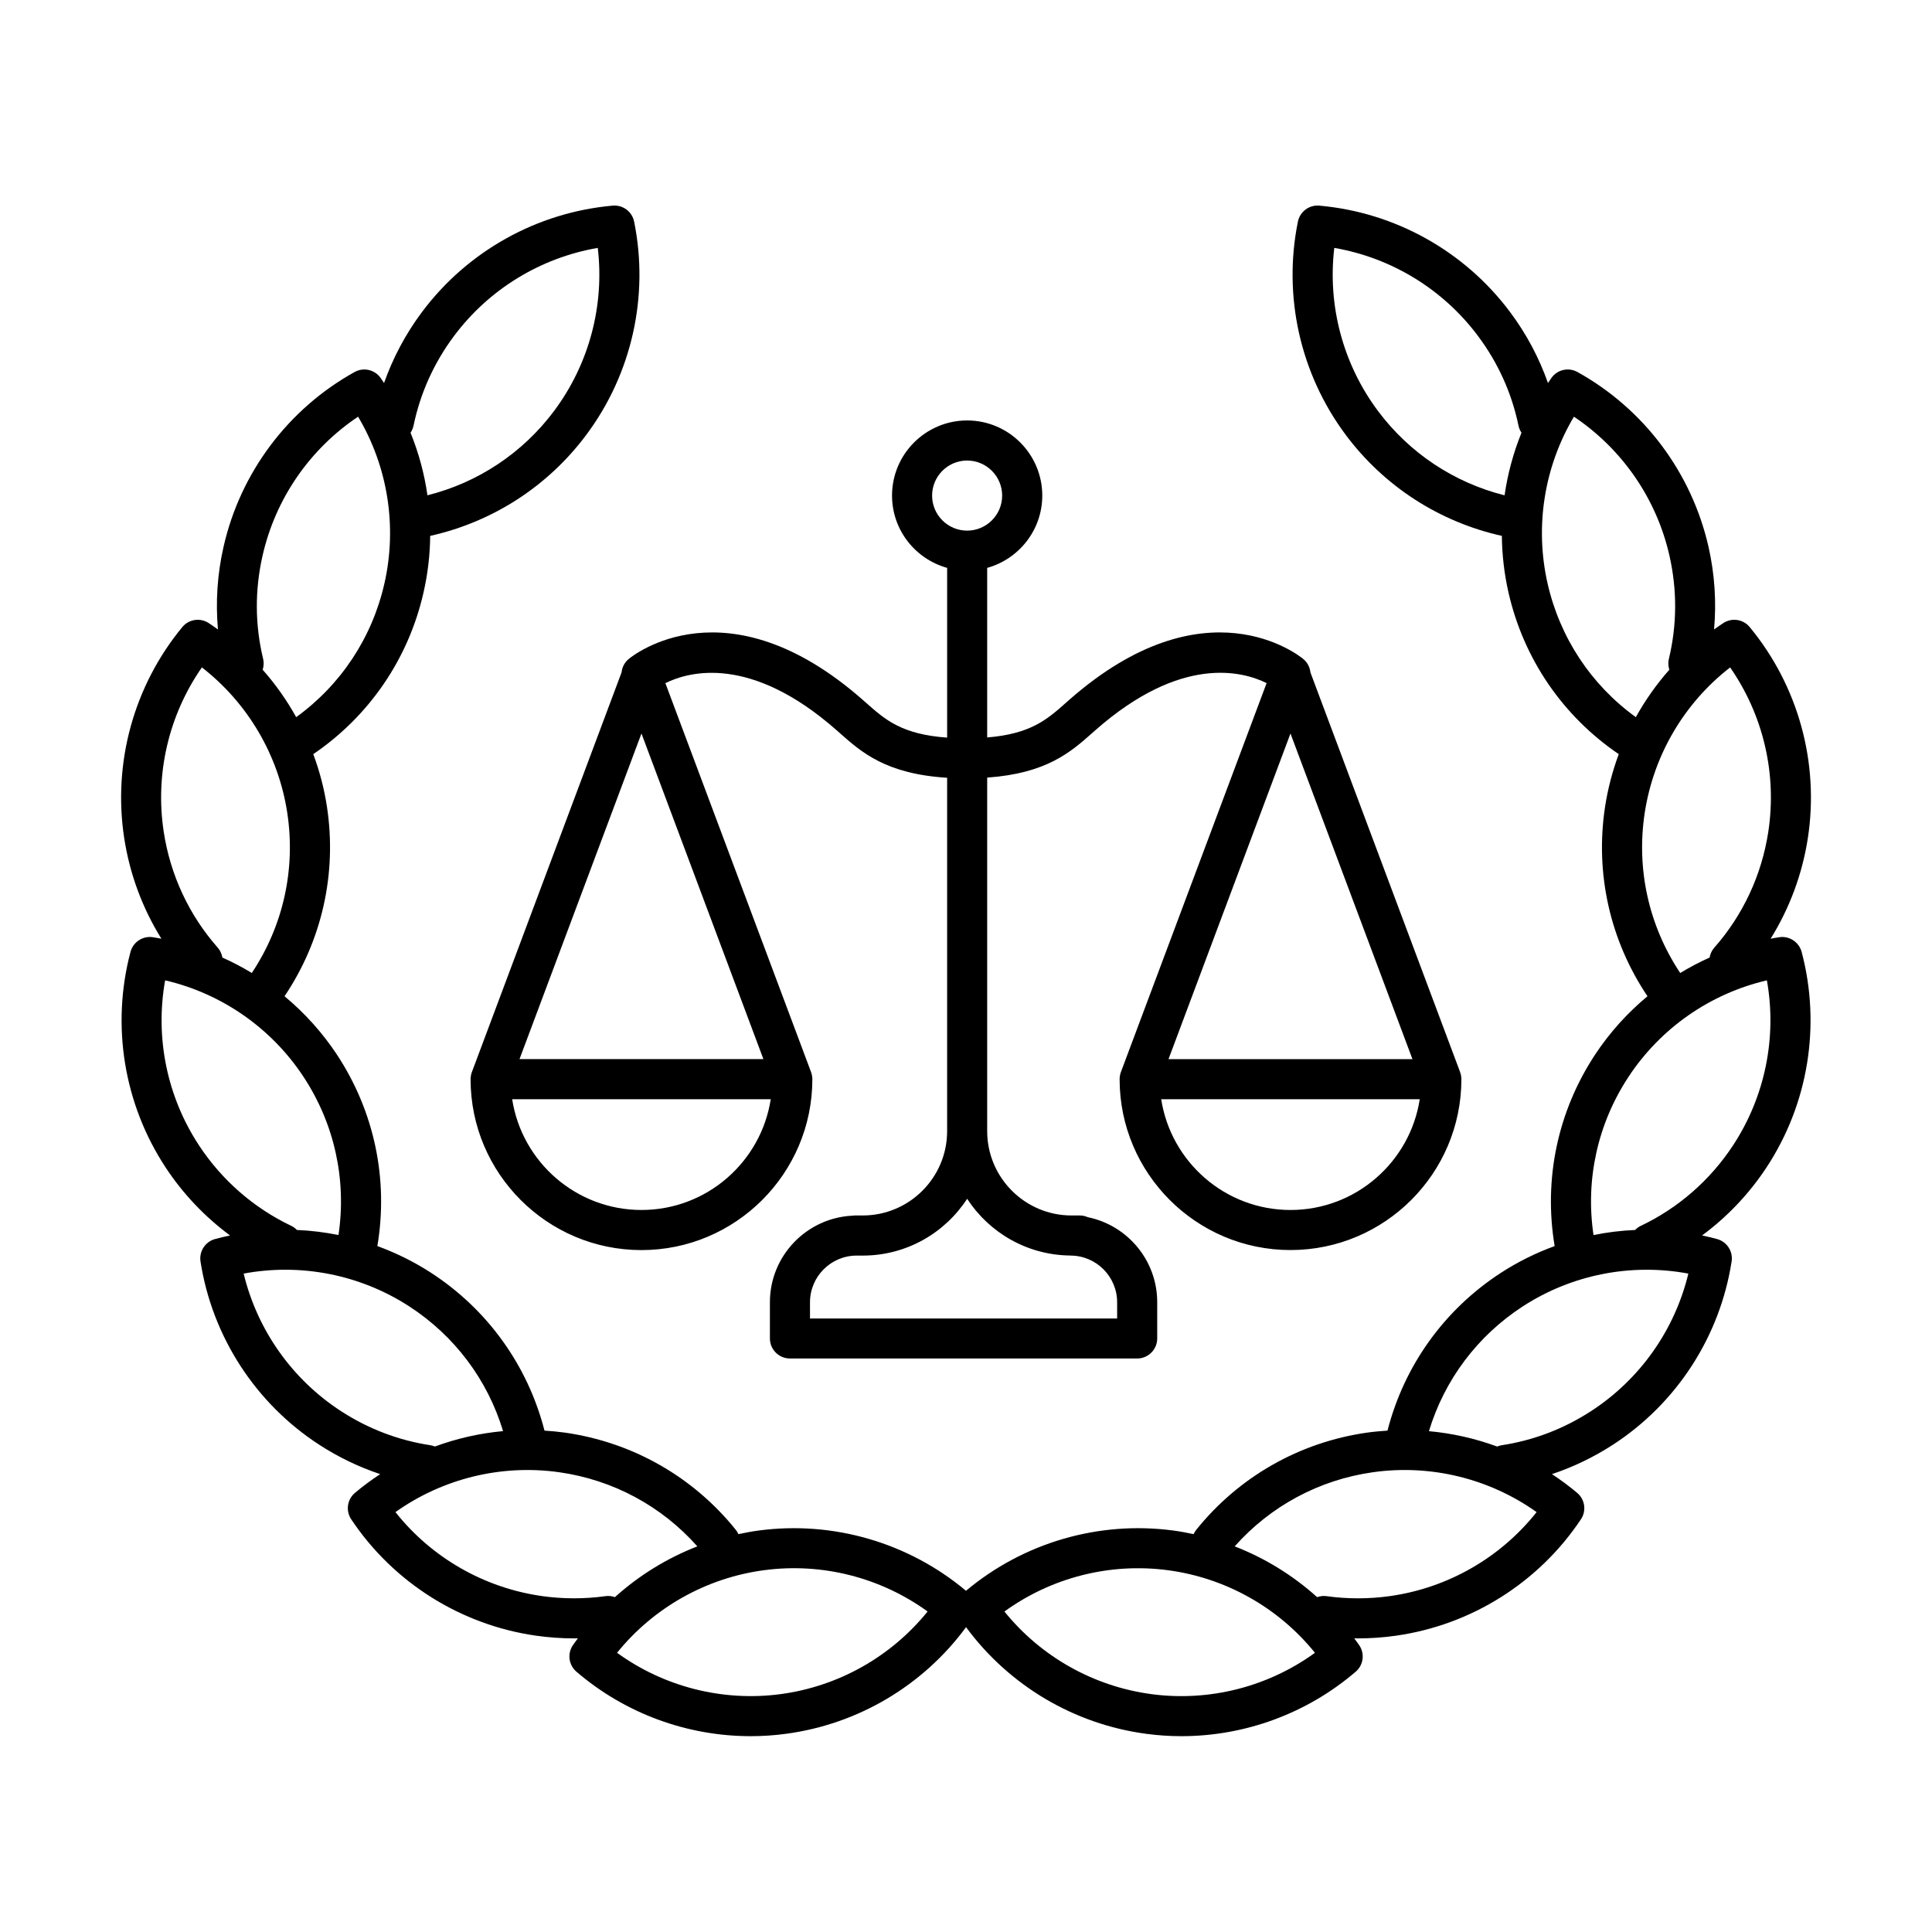 <?xml version="1.0" encoding="UTF-8"?>
<!-- Uploaded to: SVG Repo, www.svgrepo.com, Generator: SVG Repo Mixer Tools -->
<svg fill="#000000" width="800px" height="800px" version="1.1" viewBox="144 144 512 512" xmlns="http://www.w3.org/2000/svg">
 <g>
  <path d="m308.73 322.17-39.684 105.96c-0.094 0.238-0.152 0.477-0.211 0.727-0.012 0.062-0.02 0.121-0.027 0.176-0.062 0.309-0.098 0.625-0.098 0.934 0 0.016-0.008 0.02-0.008 0.027 0 0.008 0.008 0.008 0.008 0.016v0.027c0.02 24.957 20.324 45.25 45.285 45.25 24.957 0 45.262-20.301 45.289-45.25v-0.027-0.016c0-0.008-0.004-0.012-0.004-0.027 0-0.309-0.035-0.625-0.102-0.934-0.004-0.062-0.012-0.117-0.023-0.176-0.059-0.246-0.129-0.484-0.207-0.727l-38.617-103.09c6.391-3.16 22.652-7.519 45.367 12.469l0.836 0.742c5.773 5.117 12.25 10.859 28.465 11.867v93.641c0 12.328-10.031 22.352-22.355 22.352h-2.164c-0.188 0-0.379 0.035-0.562 0.055-12.16 0.582-21.883 10.641-21.883 22.934v9.602c0 2.93 2.379 5.312 5.309 5.312h92.02c2.93 0 5.312-2.383 5.312-5.312v-9.602c0-11.102-7.906-20.387-18.383-22.527-0.668-0.301-1.383-0.461-2.16-0.461h-2.172c-12.32 0-22.344-10.031-22.344-22.352v-93.688c15.746-1.117 22.141-6.773 27.84-11.824l0.84-0.742c22.738-20.02 39.004-15.625 45.367-12.477l-38.617 103.09c-0.094 0.238-0.156 0.477-0.211 0.727-0.008 0.066-0.016 0.121-0.027 0.176-0.055 0.309-0.098 0.625-0.098 0.934v0.027 0.016 0.027c0.02 24.957 20.324 45.25 45.285 45.25 24.965 0 45.27-20.297 45.289-45.25v-0.027-0.016-0.027c-0.008-0.309-0.035-0.625-0.098-0.934-0.008-0.062-0.02-0.117-0.027-0.176-0.055-0.242-0.125-0.48-0.211-0.727l-39.672-105.92c-0.137-1.332-0.762-2.617-1.875-3.543-1.039-0.867-25.949-20.977-62.121 10.879l-0.867 0.766c-4.91 4.352-9.246 8.184-20.797 9.133v-44.941c8.402-2.336 14.598-10.031 14.598-19.164 0-10.977-8.93-19.906-19.91-19.906-10.973 0-19.906 8.922-19.906 19.906 0 9.141 6.195 16.828 14.602 19.164v44.984c-12.016-0.852-16.426-4.746-21.414-9.176l-0.871-0.766c-36.18-31.855-61.082-11.746-62.125-10.879-1.102 0.926-1.719 2.195-1.859 3.508zm177.26 142.49c-17.312 0-31.695-12.75-34.258-29.355h68.516c-2.559 16.605-16.938 29.355-34.258 29.355zm-32.32-39.98 32.32-86.293 32.324 86.293zm-26.094 52.047c0.035 0 0.062 0.016 0.098 0.016 6.828 0 12.379 5.551 12.379 12.379v4.289h-81.395v-4.289c0-6.828 5.551-12.379 12.379-12.379h1.609c11.578 0 21.777-6 27.66-15.055 5.816 8.949 15.852 14.906 27.27 15.039zm-36.559-201.39c0-5.117 4.164-9.289 9.281-9.289 5.121 0 9.285 4.172 9.285 9.289 0 5.117-4.164 9.285-9.285 9.285-5.117 0-9.281-4.168-9.281-9.285zm-77.02 189.32c-17.312 0-31.703-12.75-34.266-29.355h68.523c-2.559 16.605-16.941 29.355-34.258 29.355zm-32.32-39.98 32.32-86.293 32.316 86.293z"/>
  <path d="m615.52 392.37c-0.77 0.113-1.531 0.258-2.289 0.406 5.047-8.117 8.422-17.199 9.883-26.773 3.035-19.934-2.586-40.273-15.422-55.82-1.715-2.09-4.731-2.543-6.996-1.066-0.832 0.547-1.641 1.121-2.453 1.695 0.652-7.281 0.176-14.613-1.469-21.895-4.461-19.66-17.109-36.551-34.73-46.328-2.363-1.316-5.34-0.645-6.902 1.562-0.316 0.441-0.605 0.902-0.91 1.352-2.363-6.691-5.699-12.992-10.031-18.789-12.062-16.156-30.488-26.438-50.57-28.219-2.691-0.238-5.129 1.582-5.672 4.234-4.008 19.75 0.609 40.348 12.664 56.504 10.191 13.656 24.836 23.094 41.383 26.781 0.051 4.977 0.625 9.98 1.738 14.918 3.988 17.609 14.359 32.801 29.242 42.926-1.664 4.488-2.894 9.164-3.633 13.965-2.684 17.648 1.32 35.422 11.246 50.191-5.32 4.422-10.031 9.621-13.906 15.504-9.906 15.039-13.668 33.004-10.695 50.703-4.941 1.805-9.711 4.152-14.188 7.055-15.016 9.73-25.676 24.574-30.109 41.852-1.809 0.121-3.617 0.281-5.418 0.531-17.902 2.547-33.988 11.699-45.293 25.789-0.281 0.348-0.492 0.727-0.68 1.113-1.781-0.379-3.582-0.723-5.406-0.961-19.723-2.621-39.676 3.211-54.906 15.973-15.223-12.762-35.184-18.594-54.91-15.973-1.82 0.238-3.621 0.582-5.402 0.961-0.176-0.395-0.391-0.766-0.672-1.113-11.305-14.09-27.395-23.238-45.301-25.789-1.809-0.25-3.617-0.418-5.418-0.531-4.438-17.277-15.098-32.121-30.102-41.852-4.484-2.902-9.254-5.25-14.188-7.055 2.973-17.699-0.793-35.664-10.695-50.703-3.883-5.883-8.594-11.082-13.906-15.504 9.926-14.77 13.926-32.551 11.242-50.191-0.73-4.809-1.953-9.484-3.629-13.965 14.879-10.125 25.258-25.316 29.238-42.926 1.121-4.938 1.699-9.941 1.746-14.918 16.547-3.688 31.191-13.125 41.375-26.781 12.062-16.156 16.672-36.746 12.672-56.504-0.539-2.652-2.984-4.473-5.676-4.234-20.074 1.781-38.508 12.07-50.562 28.219-4.332 5.797-7.668 12.098-10.039 18.789-0.301-0.449-0.594-0.91-0.91-1.352-1.57-2.199-4.535-2.875-6.894-1.562-17.621 9.785-30.281 26.676-34.73 46.328-1.656 7.281-2.125 14.613-1.48 21.895-0.805-0.574-1.613-1.148-2.453-1.695-2.258-1.477-5.277-1.023-6.996 1.066-12.824 15.547-18.445 35.887-15.41 55.82 1.457 9.574 4.828 18.656 9.875 26.773-0.758-0.148-1.523-0.293-2.285-0.406-2.664-0.398-5.215 1.281-5.91 3.894-5.156 19.48-1.766 40.316 9.324 57.145 4.609 7.004 10.402 13.074 17.059 18-1.324 0.281-2.656 0.594-3.981 0.953-2.602 0.715-4.254 3.273-3.848 5.945 3.106 19.918 14.586 37.621 31.504 48.59 5.09 3.297 10.48 5.883 16.113 7.762-2.312 1.52-4.547 3.168-6.684 4.969-2.07 1.738-2.492 4.758-0.996 7 11.184 16.773 29.051 28.008 49 30.848 3.356 0.469 6.715 0.715 10.07 0.715 0.336 0 0.664-0.012 0.996-0.02-0.441 0.609-0.891 1.203-1.316 1.828-1.523 2.234-1.117 5.258 0.938 7.016 12.918 11.09 29.355 17.09 46.188 17.09 3.102 0 6.219-0.203 9.324-0.625 19.113-2.539 36.363-12.797 47.742-28.262 11.391 15.465 28.641 25.723 47.746 28.262 3.113 0.422 6.227 0.625 9.324 0.625 16.836 0 33.277-6.008 46.195-17.09 2.055-1.758 2.453-4.781 0.93-7.016-0.426-0.625-0.875-1.219-1.316-1.828 0.336 0.008 0.668 0.02 1.004 0.02 3.356 0 6.715-0.238 10.062-0.715 19.965-2.84 37.82-14.082 49.008-30.848 1.5-2.242 1.07-5.262-1.004-7-2.137-1.801-4.371-3.449-6.676-4.969 5.633-1.887 11.023-4.473 16.113-7.762 16.918-10.961 28.398-28.672 31.496-48.59 0.422-2.672-1.242-5.231-3.848-5.945-1.316-0.359-2.648-0.672-3.981-0.953 6.66-4.926 12.445-10.996 17.059-18 11.09-16.828 14.488-37.664 9.328-57.145-0.715-2.621-3.273-4.293-5.93-3.894zm-361.93-135.56c1.793-8.625 5.402-16.625 10.715-23.75 9.266-12.414 22.957-20.754 38.109-23.363 1.809 15.266-2.285 30.762-11.551 43.176-8.328 11.164-20.164 19.023-33.586 22.387-0.809-5.684-2.312-11.242-4.481-16.582 0.363-0.555 0.645-1.172 0.793-1.867zm-40.008 34.445c3.414-15.098 12.531-28.281 25.316-36.828 7.856 13.215 10.41 29.039 6.988 44.145-3.254 14.395-11.523 26.891-23.395 35.484-2.496-4.5-5.469-8.711-8.883-12.574 0.289-0.895 0.359-1.879 0.129-2.852-2.176-9.027-2.231-18.238-0.156-27.375zm-11.879 103.88c-7.625-8.641-12.582-19.277-14.32-30.742-2.332-15.316 1.34-30.91 10.121-43.527 12.133 9.43 20.297 23.223 22.625 38.543 2.269 14.91-1.066 29.93-9.398 42.441-2.508-1.523-5.109-2.887-7.793-4.086-0.164-0.941-0.562-1.852-1.234-2.629zm-4.941 52.441c-8.523-12.941-11.707-28.648-9-43.777 14.969 3.488 28.148 12.621 36.664 25.555 8.207 12.453 11.457 27.277 9.277 41.945-3.629-0.734-7.309-1.191-11.016-1.344-0.43-0.441-0.918-0.82-1.508-1.094-9.895-4.711-18.344-12.07-24.418-21.285zm61.293 79.426c-8.445-1.289-16.414-4.32-23.656-9.016-12.992-8.426-22.219-21.531-25.828-36.473 15.113-2.812 30.84 0.242 43.844 8.668 12.031 7.793 20.789 19.457 24.902 33.082-6.184 0.566-12.254 1.941-18.062 4.078-0.379-0.152-0.777-0.27-1.199-0.34zm29.508 39.965c-15.336-2.188-29.215-10.191-38.766-22.242 12.531-8.906 28.09-12.734 43.426-10.562 14.227 2.019 27.105 8.957 36.582 19.641-8.035 3.117-15.441 7.688-21.848 13.457-0.773-0.273-1.613-0.391-2.481-0.266-5.586 0.777-11.281 0.77-16.914-0.027zm63.297 25.996c-15.348 2.039-30.883-1.93-43.336-10.957 9.664-11.957 23.613-19.848 38.961-21.887 15.359-2.047 30.883 1.926 43.34 10.945-9.668 11.965-23.613 19.852-38.965 21.898zm158.29-340.09c-9.266-12.414-13.359-27.91-11.551-43.176 15.145 2.609 28.836 10.949 38.102 23.363 5.324 7.125 8.926 15.117 10.719 23.75 0.148 0.695 0.422 1.32 0.789 1.871-2.16 5.344-3.668 10.906-4.481 16.586-13.414-3.371-25.254-11.23-33.578-22.395zm44.961 45.699c-3.414-15.105-0.867-30.93 6.996-44.145 12.777 8.547 21.895 21.73 25.316 36.828 2.066 9.137 2.008 18.348-0.156 27.375-0.238 0.98-0.16 1.957 0.129 2.852-3.414 3.863-6.387 8.074-8.883 12.574-11.879-8.594-20.137-21.09-23.402-35.484zm25.758 60.844c2.336-15.32 10.484-29.117 22.633-38.543 8.773 12.617 12.453 28.211 10.121 43.527-1.746 11.465-6.695 22.094-14.32 30.742-0.68 0.77-1.074 1.68-1.242 2.625-2.684 1.199-5.285 2.566-7.785 4.09-8.336-12.52-11.684-27.535-9.406-42.441zm-130.72 233.55c-15.352-2.047-29.312-9.934-38.965-21.898 12.441-9.012 27.965-12.988 43.328-10.945 15.352 2.039 29.309 9.93 38.965 21.887-12.449 9.027-27.973 12.996-43.328 10.957zm63.297-25.996c-5.644 0.797-11.324 0.805-16.906 0.027-0.867-0.125-1.711-0.008-2.488 0.266-6.406-5.773-13.809-10.34-21.848-13.457 9.477-10.676 22.352-17.621 36.586-19.641 15.336-2.18 30.898 1.648 43.43 10.562-9.562 12.051-23.438 20.055-38.773 22.242zm53.156-48.98c-7.242 4.695-15.203 7.731-23.656 9.016-0.426 0.07-0.812 0.188-1.191 0.34-5.809-2.137-11.879-3.508-18.07-4.07 4.121-13.617 12.875-25.289 24.902-33.09 12.996-8.426 28.738-11.488 43.844-8.668-3.602 14.934-12.82 28.047-25.828 36.473zm37.645-70.41c-6.07 9.215-14.516 16.574-24.426 21.285-0.582 0.273-1.07 0.66-1.508 1.094-3.699 0.152-7.387 0.609-11.016 1.344-2.18-14.676 1.078-29.492 9.285-41.945 8.523-12.941 21.691-22.066 36.664-25.555 2.699 15.129-0.484 30.836-9 43.777z"/>
 </g>
</svg>